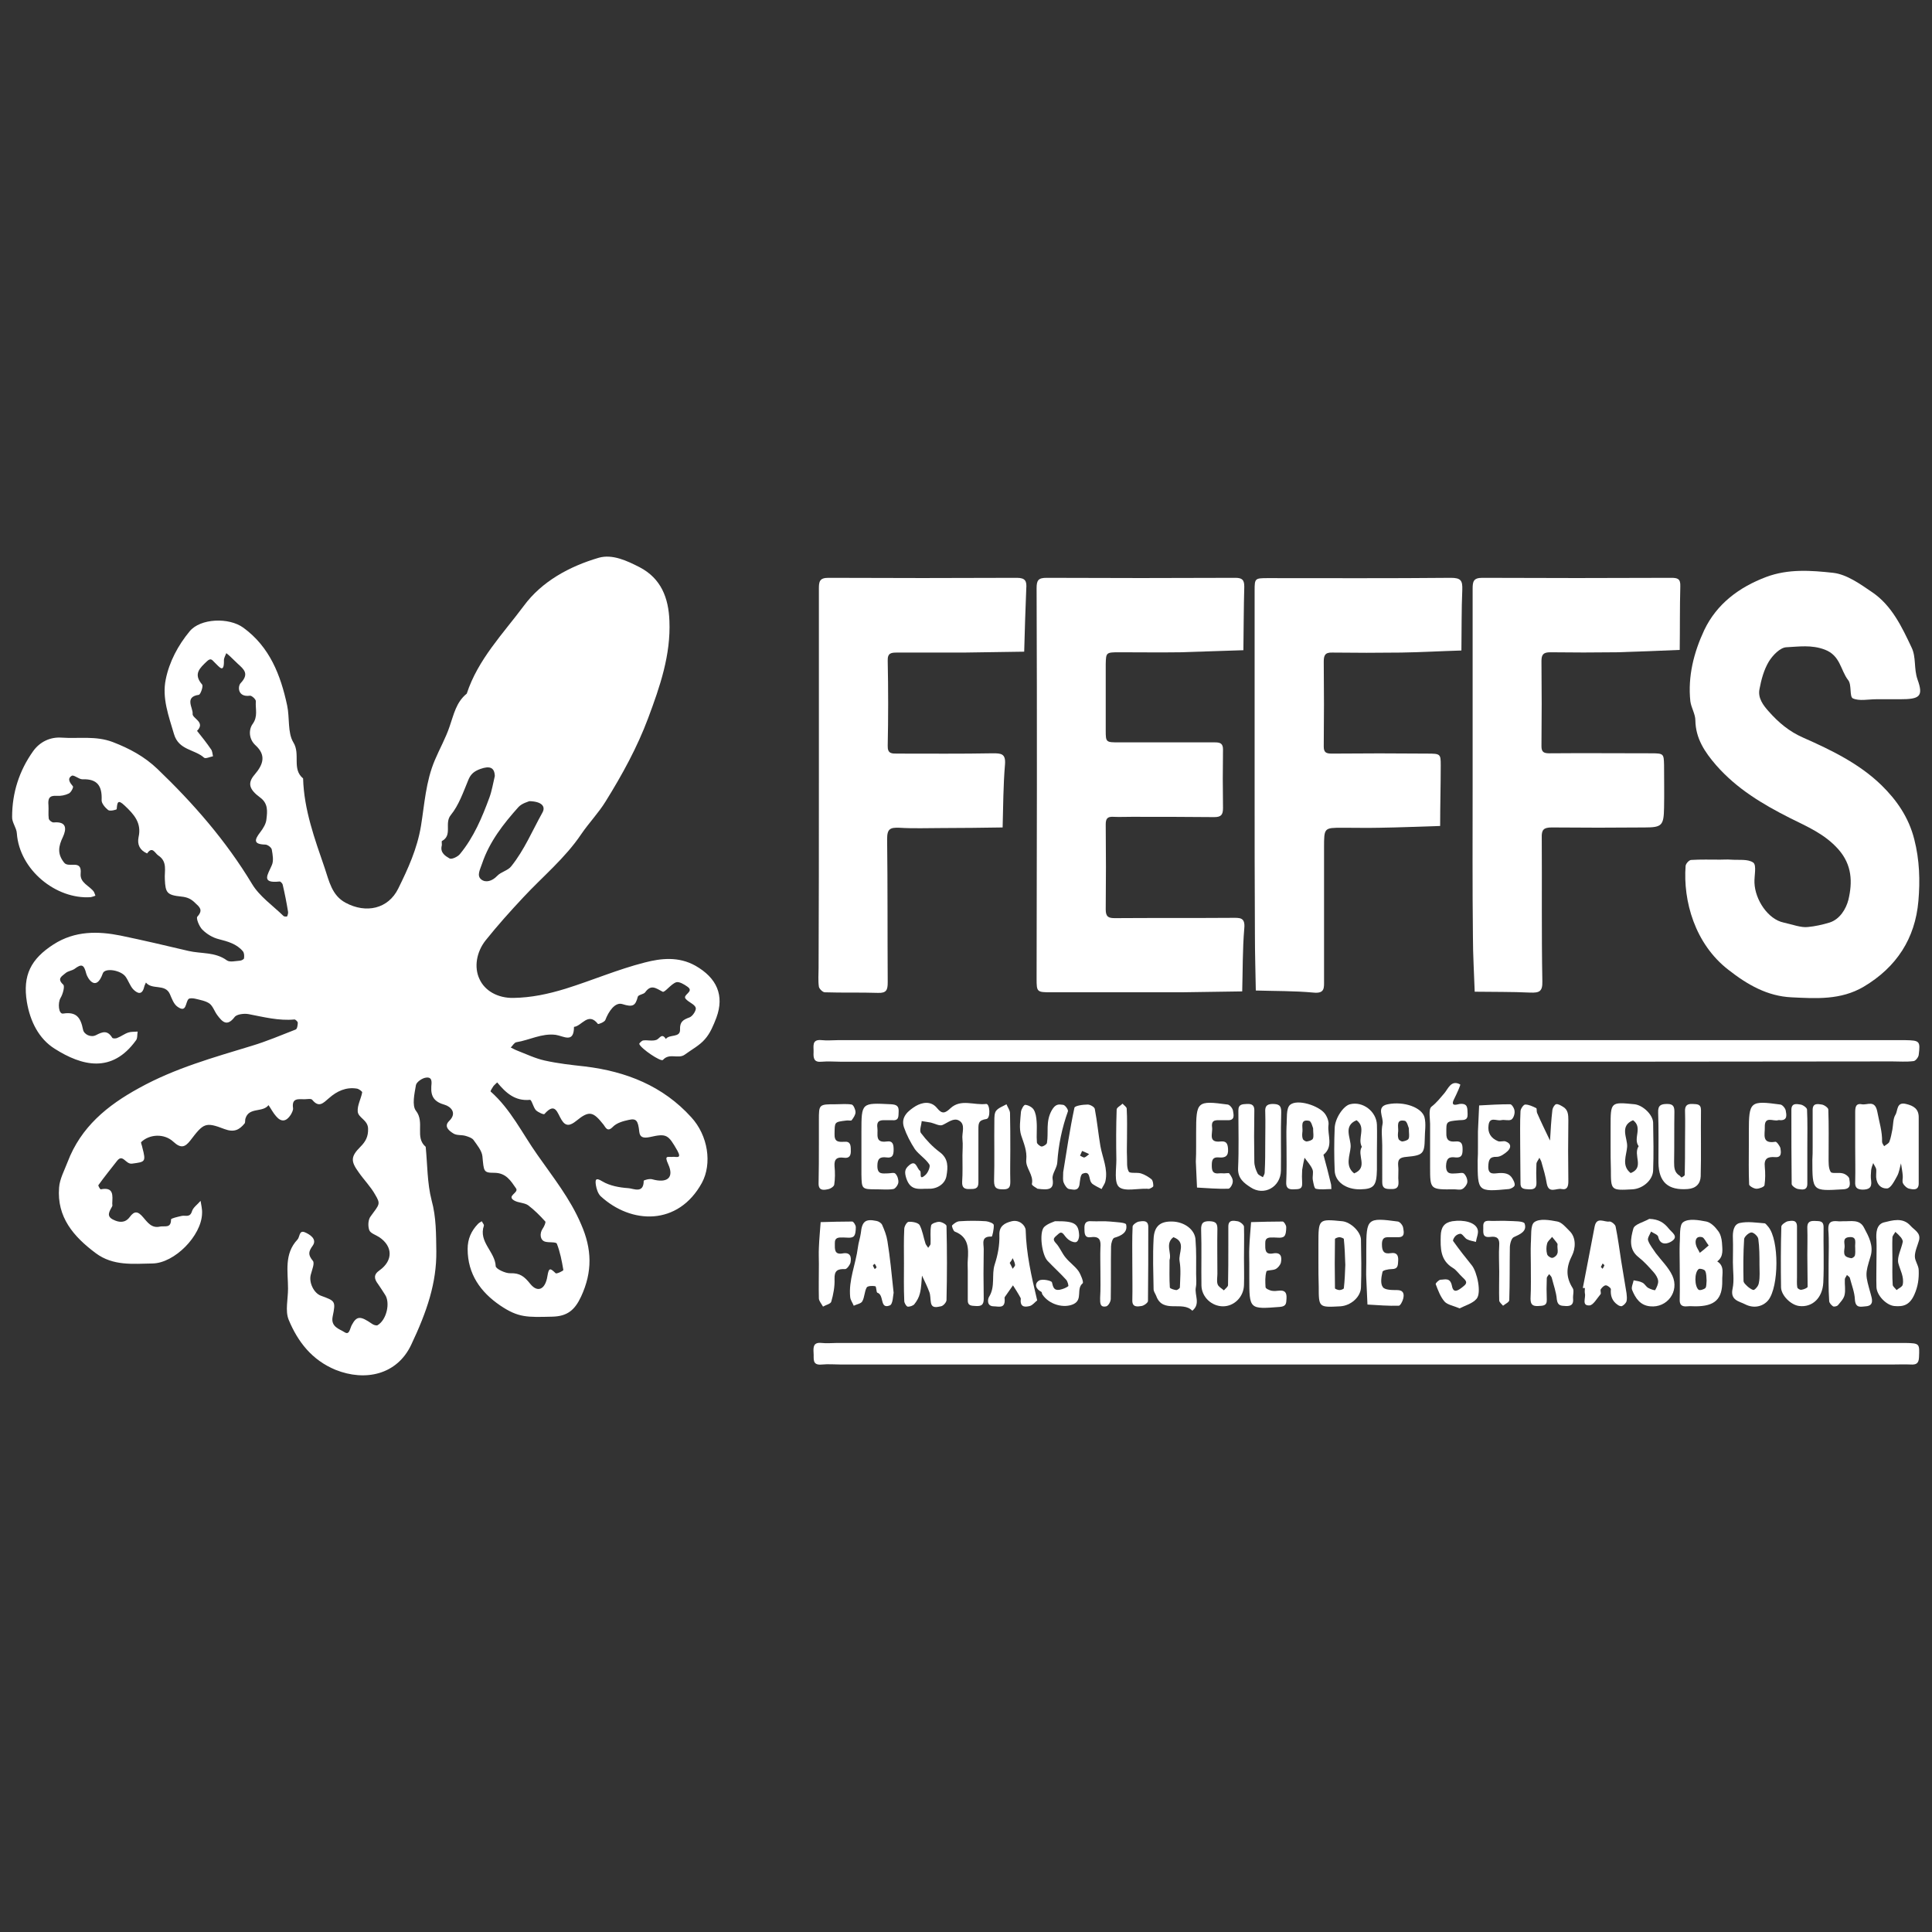 <?xml version="1.0" encoding="utf-8"?>
<!-- Generator: Adobe Illustrator 18.0.0, SVG Export Plug-In . SVG Version: 6.00 Build 0)  -->
<!DOCTYPE svg PUBLIC "-//W3C//DTD SVG 1.1//EN" "http://www.w3.org/Graphics/SVG/1.1/DTD/svg11.dtd">
<svg version="1.1" id="Calque_1" xmlns="http://www.w3.org/2000/svg" xmlns:xlink="http://www.w3.org/1999/xlink" x="0px" y="0px"
	 width="654px" height="654px" viewBox="0 0 654 654" enable-background="new 0 0 654 654" xml:space="preserve">
<rect x="0" y="0" width="654" height="654" fill="#333333" stroke="none"/>
<g>
	<path fill="#FFFFFF" d="M97.5,436.2c0-5.7-1.4-11.7,3.2-16.6c0.8-0.8,0.5-3.2,2.4-2.5c1.7,0.7,4.3,2.3,2.8,4.5
		c-1.5,2.1-1.7,3.1,0,5.2c0.7,0.8-0.3,3.1-0.7,4.7c-0.7,2.6,1,6.2,3.4,7.1c4.9,1.8,5.1,1.8,4,7.1c-0.7,3.5,2.4,4.2,4.1,5.3
		c1.6,1,1.7-1.2,2.4-2.5c1.7-3.2,3-3,6.8-0.4c0.5,0.4,1.5,0.7,1.9,0.5c3.1-1.8,4.4-7.7,2.5-10.4c-0.8-1.2-1.5-2.4-2.3-3.5
		c-1.3-1.7-1.7-3.2,0.5-4.7c4.6-3.3,4.5-8.1-0.1-11.2c-1.2-0.8-3-1.3-3.4-2.4c-0.5-1.4-0.4-3.6,0.5-4.7c3-4.1,3.4-4.1,1.5-7.3
		c-1.5-2.7-3.8-5-5.6-7.6c-2.7-3.7-2.7-5.3,0.6-8.6c1.8-1.8,2.7-3.5,2.6-6.2c-0.1-2.9-3.3-3.6-3.5-5.7s1.1-4.3,1.5-6.5
		c0.1-0.3-1.1-1.2-1.8-1.3c-3.7-0.6-6.8,0.9-9.4,3.2c-2,1.7-3.4,3.4-5.7,0.6c-0.4-0.5-1.7-0.2-2.6-0.2c-2.1,0-4.4-0.5-3.9,3
		c0.1,0.7-0.4,1.6-0.8,2.3c-1.5,2.3-3.2,2.5-4.9,0.5c-1-1.1-1.7-2.5-2.6-3.8c-2,2.6-6.6,0.6-7.8,4.5c-0.2,0.5,0,1.3-0.3,1.7
		c-1.8,2.2-3.6,3.1-6.8,1.9c-6.5-2.5-7.1-2-11.6,3.9c-1.8,2.3-3.2,2.7-5.7,0.4c-3.1-2.9-8.1-2.6-10.9,0.1c-0.2,0.2,0.3,1.2,0.4,1.9
		c1.3,4.9,0.9,4.8-3.5,5.4c-2.2,0.3-3.1-3.5-5.1-0.9c-2.1,2.7-4.3,5.4-6.3,8.2c-0.1,0.2,0.6,1.4,0.8,1.4c4.5-0.9,4,2.1,3.9,4.8
		c0,0.3,0.1,0.7,0,0.9c-0.9,1.7-2.2,3.4,0.4,4.6c2,1,4,1.1,5.5-0.9c1.6-2.2,2.8-2,4.5,0c1.5,1.7,2.9,3.9,5.8,3.2
		c1.6-0.3,3.7,0.7,3.7-2.4c0-0.4,2.3-0.9,3.6-1.2c1.3-0.3,2.8,0.7,3.5-1.6c0.4-1.3,1.9-2.3,2.9-3.5c0.2,1.4,0.6,2.8,0.5,4.3
		c-0.2,7.5-9.3,16.8-16.8,16.9c-6.6,0.1-13.3,0.9-19.2-3.5C24.9,418.6,19.2,412,20,402c0.2-2.9,1.8-5.8,2.9-8.7
		c4.5-11.8,13.4-19.1,24.2-25c12.1-6.7,25.1-10.3,38.2-14.3c5-1.5,9.9-3.6,14.8-5.5c0.5-0.2,0.7-1.5,0.7-2.3c0-0.4-0.8-1.1-1.1-1.1
		c-5.3,0.5-10.3-0.8-15.5-1.8c-1.5-0.3-4.1,0-4.8,1c-2.6,3.4-4.2,1.5-5.8-0.6c-1-1.3-1.5-3.1-2.7-4c-1.3-0.9-3.1-1.2-4.7-1.6
		c-0.8-0.2-2-0.3-2.4,0.1c-1.1,1.2-0.6,4.8-3.7,2.6c-1.3-0.9-1.9-2.7-2.6-4.3c-1.6-3.6-6-1.3-8.1-3.9c-0.2,0.5-0.5,1-0.6,1.5
		c-0.7,2.9-2.3,2.2-3.7,0.8c-1.1-1.2-1.6-2.9-2.6-4.3c-1.6-2.2-7-3.1-7.7-1.1c-2.3,6.5-5.2,1.6-5.6,0.1c-0.8-3.2-1.6-3.4-4-1.6
		c-0.9,0.6-2.2,0.7-3,1.4c-1.1,1-3.1,1.8-0.8,3.9c0.6,0.5-0.1,3.2-0.9,4.5c-1,1.7-0.7,5.6,0.9,5.3c4.5-0.7,5.9,1.4,6.7,5.4
		c0.3,1.7,2.7,2.8,4.4,1.9c2.3-1.2,3.9-1.7,5.5,0.9c0.2,0.3,1.3,0.3,1.8,0c1.3-0.5,2.4-1.4,3.7-1.8c0.9-0.3,2-0.2,3.1-0.3
		c-0.2,1,0,2.3-0.6,3c-8.1,11.2-18.2,8.7-27.5,2.8c-5.4-3.4-8.3-9.3-9.4-15.8c-1.5-9.1,1.4-14.6,9-19.5c7.3-4.7,15.2-4.5,22.7-3
		c7.7,1.6,15.4,3.4,23,5.2c4.3,1,9.1,0.3,13,3.2c1,0.7,2.9,0.2,4.4,0.1c0.5,0,1.4-0.5,1.4-0.8c0.1-0.8,0.1-1.8-0.4-2.4
		c-2.1-2.5-5.1-3.3-8.2-4.1c-2-0.5-4-1.7-5.5-3.2c-1.1-1.1-2.2-3.9-1.7-4.4c2.1-2.3,0.7-3.3-0.8-4.7c-1.3-1.3-2.6-1.9-4.6-2.1
		c-4.9-0.5-5.4-1.3-5.6-5.8c-0.2-2.8,1-6-2.2-8.1c-1.2-0.8-2-3.3-3.8-0.7c-2.5-1.1-3.4-3-2.9-5.5c1.1-4.8-1.5-7.7-4.7-10.7
		c-2.4-2.3-2.5-1-2.7,1.2c0,0.2-2.3,0.8-2.9,0.3c-1-0.8-2.3-2.3-2.2-3.4c0.2-4.8-1.5-7.2-6.5-7c-1.2,0-2.9-1.6-3.6-1.2
		c-1.7,1-0.6,2.4,0.4,3.6c0.2,0.3-0.6,2-1.4,2.4c-1.2,0.6-2.8,0.9-4.1,0.8c-2.6-0.2-3,1-2.8,3.2c0.1,1.5-0.1,3,0.1,4.5
		c0.1,0.6,1.2,1.4,1.7,1.3c4.5-0.4,4.3,2.3,3.1,4.9c-1.5,3.1-2,5.7,0.4,8.7c1.5,2,6.1-1.3,5.6,3.7c-0.3,3.2,3,4.1,4.5,6.2
		c0.2,0.4,0.3,0.8,0.5,1.3c-0.5,0.2-1.1,0.4-1.6,0.5c-11.7,0.8-24.1-9.2-25-21.6c-0.1-1.9-1.7-3.7-1.6-5.6c0-8.1,2.4-15.6,7.1-22.2
		c2.2-3.1,5.7-4.9,9.7-4.6c5.8,0.4,11.5-0.7,17.3,1.5c5.7,2.2,10.7,4.9,15.1,9.1c12.2,11.7,23.2,24.3,32,38.9
		c2.5,4.2,7,7.3,10.7,10.9c0.2,0.2,1.1,0.2,1.2,0.1c0.2-0.5,0.4-1.1,0.3-1.6c-0.5-3.1-1.1-6.1-1.8-9.1c-0.1-0.5-0.8-1.2-1.1-1.1
		c-6.4,0.7-3.9-2.4-2.6-5.5c0.7-1.5,0.3-3.6,0-5.3c-0.1-0.7-1.4-1.7-2.2-1.7c-4.1-0.1-3.7-1.6-1.7-4.2c1-1.3,2-2.9,2.1-4.5
		c0.3-2.5,0.6-5.2-2.1-7.2c-3.8-2.8-4.4-4.9-1.9-7.8c3-3.5,3.9-6.6,0.3-9.9c-2.4-2.2-2.3-5.4-1-7.2c1.9-2.6,0.9-5.1,1.1-7.7
		c0.1-0.6-1.4-2-2-1.9c-4.2,0.6-4.2-3.2-3.1-4.3c2.9-3.1,1.1-4.6-1-6.5c-0.9-0.8-1.7-1.7-2.6-2.5c-0.4-0.4-0.8-0.7-1.3-1.1
		c-0.3,0.8-0.8,1.6-0.8,2.4c0.1,4.7-1.6,2.2-3.1,0.8c-0.8-0.7-1.2-1.8-2.6-0.5c-2.4,2.3-4.8,4.3-1.7,7.9c0.5,0.5-0.5,3.4-1.1,3.5
		c-5,0.7-1.9,4.5-2.1,6.4c-0.2,1.6,4.5,2.8,1.5,5.8c1.6,2,3.2,4,4.7,6.2c0.5,0.6,0.5,1.6,0.7,2.4c-1,0.2-2.5,0.9-3,0.5
		c-3.2-2.9-8.6-2.5-10.2-8c-1.8-6.1-4.1-12.2-2.8-18.5c1.2-6,4.2-11.6,8.1-16.3c3.6-4.4,13.3-4.8,18.2-1.2
		c8.9,6.5,12.6,16,14.8,26.3c0.9,4.2,0.1,9.2,2.1,12.5c2.5,4-0.6,9,3.3,12.2c0.3,10.6,3.9,20.4,7.3,30.3c1.5,4.4,2.4,9.3,7.1,11.8
		c6.9,3.7,14.4,2.1,17.8-4.8c3.3-6.7,6.4-13.4,7.7-21.2c1.2-7.3,1.6-15,4.7-22.3c1.6-3.8,3.7-7.5,5-11.4c1.4-4,2.2-8.2,5.8-11.1
		c3.8-11.6,12.3-20.3,19.3-29.7c6.1-8.3,15.5-13.4,25.4-16.3c4.6-1.3,9.5,1,13.8,3.2c7.3,3.8,9.8,10.4,10.1,18.1
		c0.5,11.6-3.2,22.3-7.2,33c-3.7,9.9-8.8,19.2-14.4,28.2c-2.4,3.9-5.6,7.2-8.2,11c-5.5,8.2-13.1,14.4-19.7,21.5
		c-4.4,4.7-8.7,9.5-12.7,14.5c-3.1,3.9-4,9.1-2.1,13.1c1.8,4,6.2,6.5,11.5,6.4c6.1-0.1,11.7-1.3,17.6-3.1c9-2.8,17.8-6.6,26.9-8.9
		c5.4-1.4,11.4-2.1,17.1,1.1c7.2,4.1,9.9,10,7.1,17.6c-1,2.6-2.1,5.3-3.9,7.3c-1.8,2.1-4.5,3.5-6.8,5.2c-2.2,1.6-5.2-0.7-7.4,1.8
		c-0.7,0.7-7.4-3.8-8-5.4c-0.1-0.2,0.8-1.1,1.3-1.2c1.5-0.2,3.1,0.3,4.5-0.2c1.1-0.4,1.8-2.5,3.2-0.3c1.2-1.7,4.9-0.3,4.8-3.2
		c-0.1-2.6,1-3.3,3.2-4.1c1.1-0.4,2.4-2.5,2.1-3.3c-0.4-1.2-2.4-1.8-3.4-3c-1.2-1.4,3.1-2.4,0.6-4.1c-1.1-0.8-2.8-1.8-3.8-1.5
		c-1.8,0.6-3.9,3.6-4.6,3.2c-2.3-1.2-3.9-2.6-5.9,0.2c-0.5,0.7-2.3,0.8-2.5,1.5c-0.8,3.1-1.7,3.6-5.2,2.5c-2.5-0.8-4.7,2.5-5.8,5.4
		c-0.3,0.7-2.4,1.5-2.5,1.3c-3.3-4.2-5.5,0.8-8.1,1c0,5.7-3.5,3.1-6.2,2.7c-4.7-0.6-8.9,1.8-13.3,2.5c-0.7,0.1-1.3,1.2-1.9,1.8
		c0.7,0.3,1.3,0.7,2.1,1c3.1,1.2,6.2,2.7,9.4,3.4c4.5,1,9,1.5,13.6,2c14,1.7,26.4,6.6,36,17.2c5.7,6.2,7.1,15.7,3.6,22.2
		c-8,14.6-23.9,14.1-34.3,4.5c-0.9-0.9-1.4-2.5-1.6-3.8c-0.2-1.6-0.2-2.7,2.2-1.2c2.5,1.5,5.8,2.1,8.8,2.3c1.7,0.1,5.2,2,5.2-2.5
		c0-0.2,2-0.8,2.9-0.5c5,1.4,7.5-0.5,5.4-5.1c-1.5-3.3,0-2.3,1.6-2.5c1.1-0.1,3.1,0.8,1.5-2.1c-3.1-5.4-3.6-5.9-9.3-4.6
		c-2.4,0.5-3.4,0-3.6-1.8c-0.4-3.8-1-4.6-3.6-4c-1.9,0.4-4,1-5.3,2.3c-1.9,2-2.5,0.2-3.2-0.7c-3.5-4.4-4.8-4.9-9.2-1.3
		c-2.1,1.7-3.6,2-5-0.3c-1.5-2.4-2.1-6.2-5.8-2c-0.2,0.3-2.2-0.6-2.9-1.3c-0.9-1-1.4-3.5-2-3.5c-5.1,0.5-8.2-2.4-11.1-5.9
		c-0.4,0.4-0.9,0.8-1.3,1.3c-0.4,0.6-1.1,1.7-0.9,1.8c6.8,6,10.7,14.2,15.8,21.4c5.3,7.6,11.1,14.8,14.8,23.5
		c3.7,8.4,3.9,16.1,0,24.5c-2.1,4.5-4.6,6.7-9.8,6.8c-8.4,0.2-11.4,0.4-17.6-3.8c-6.6-4.5-11-10.6-11-19.1c0-3.4,1.2-6.1,3.5-8.5
		c0.4-0.4,0.8-0.6,1.3-0.9c0.2,0.5,0.8,1.1,0.7,1.5c-1.9,5.5,3.8,8.8,4,13.7c0,0.9,3.3,2.5,5,2.4c3.2-0.1,4.7,1.1,6.7,3.6
		c2.5,3.1,5.1,1.9,5.8-2.6c0.5-3.1,1-2.7,2.8-1c0.3,0.3,2.6-0.8,2.6-1.1c-0.5-3-1.1-6.1-2.2-8.9c-0.3-0.7-2.7-0.3-4-0.7
		c-1.7-0.5-1.9-2.8-0.8-4.4c0.5-0.7,1.1-2.1,0.9-2.4c-1.8-2-3.7-3.9-5.8-5.5c-1.3-0.9-3.3-0.8-4.7-1.6c-2.8-1.6,1.6-2.6,0.6-4.1
		c-1.8-2.6-3.4-5.3-7.4-5.3c-3.7,0-3.5-0.5-4-5.6c-0.2-1.9-1.8-3.8-3-5.5c-0.5-0.7-1.7-1.1-2.7-1.4c-1.4-0.4-3-0.1-4.1-0.8
		c-1.3-0.8-3.4-2.3-1.5-4.2c3-2.9,0.3-5-1.4-5.5c-3.6-1-4.8-2.8-4.6-6.2c0.1-1.3,0.5-3.4-1.9-3c-1.3,0.2-3.1,1.5-3.3,2.5
		c-0.5,2.9-1.4,6.9,0,8.7c3.1,3.9-0.5,9,3.3,12.2c0.6,6,0.5,12.3,2,18.1c1.6,5.8,1.5,11.5,1.6,17.3c0.1,10.6-3.1,20.2-8.5,31.6
		c-4.8,10.2-15.6,12.5-25.6,8.5c-8-3.3-12.8-9.5-15.9-17C96.5,443.7,97.5,439.8,97.5,436.2z M167.5,262.7c-0.1-3-1.8-3.5-4.9-2.4
		c-2.2,0.8-3.3,1.8-4.1,3.8c-1.7,4.1-3.2,8.5-5.9,11.8c-2.3,2.8,0.7,6.8-3,8.8c-0.2,0.1,0.1,1.2-0.1,1.7c-0.5,2.3,1.3,3.4,2.7,4.2
		c0.7,0.4,2.8-0.6,3.5-1.5c4.7-5.7,7.5-12.4,10-19.2C166.5,267.7,166.9,265.2,167.5,262.7z M179.2,271.2c-0.4,0.2-2.5,0.7-3.7,2
		c-5.1,5.7-9.8,11.7-12.3,19.1c-0.7,2.1-1.9,4.1-0.3,5.4c1.5,1.2,3.7,0.6,5.4-1.2c1.3-1.4,3.7-1.8,4.8-3.3c4.4-5.5,7.1-12,10.5-18.1
		C184.8,273,183.4,271.3,179.2,271.2z"/>
	<path fill="#FFFFFF" d="M582.3,291c1.2,0,2.4-0.1,3.6,0c2.6,0.2,5.8-0.3,7.6,1c1.2,0.9,0.3,4.5,0.4,6.8c0.2,5.8,4.6,12.4,9.9,13.5
		c2.8,0.6,5.9,1.8,8.2,1.5c2.3-0.2,5-0.8,7.3-1.5c3.5-1.1,5.6-4.6,6.4-7.7c1.4-5.9,1.3-11.8-3.4-17.1c-4.6-5.2-10.6-7.7-16.4-10.6
		c-9.3-4.7-18-9.9-25-17.9c-3.8-4.4-6.9-9-7-15.1c0-2.2-1.4-4.3-1.7-6.5c-0.9-8.5,1.2-16.6,4.7-24.1c4.2-8.8,11.7-14.5,21-18
		c7.5-2.8,15.2-2.2,22.6-1.4c4.6,0.5,9.2,3.8,13.3,6.6c6.6,4.5,10,11.7,13.3,18.7c1.6,3.3,0.7,7.1,2,10.8c2.1,5.8,0.7,6.7-5.9,6.7
		c-2.7,0-5.4,0-8.1,0s-5.7,0.7-7.9-0.3c-1.2-0.6-0.3-4.7-1.6-6.2c-2.6-3.4-2.6-8.3-7.9-10.3c-4.5-1.7-8.8-1-13-0.8
		c-2.1,0.1-4.6,2.7-5.9,4.8c-1.7,2.8-2.6,6.2-3.2,9.4c-0.6,3,1.3,5.5,3.2,7.6c3.2,3.6,6.8,6.7,11.6,8.8c9.5,4.2,19,8.8,26.5,16.1
		c5.1,5,9.2,10.8,11.1,18.3c1.8,7,2,14,1.4,20.9c-1.1,12.7-7.4,22.4-18.5,29c-7.8,4.6-16.2,4-24.5,3.6c-8.1-0.4-14.8-4.2-21.3-9.3
		c-11.4-8.8-15.4-23.4-14.5-35.2c0.1-0.8,1.2-2,1.9-2C575.7,290.9,579,291,582.3,291z"/>
	<path fill="#FFFFFF" d="M351,265.7c0-22.2,0-44.4-0.1-66.6c0-2.7,0.6-3.5,3.4-3.5c21.3,0.1,42.6,0.1,63.9,0c2.4,0,3,0.8,3,3
		c-0.2,7.2-0.2,14.3-0.3,21.5c-7.1,0.2-14.2,0.5-21.3,0.7c-6.9,0.1-13.8,0-20.7,0c-4.5,0-4.5,0.1-4.6,4c0,7.5,0,15,0,22.5
		c0,4,0.1,4,4.6,4c10.8,0,21.6,0,32.4,0c1.8,0,2.7,0.4,2.7,2.4c-0.1,6.6-0.1,13.2,0,19.8c0,2.3-0.6,3.1-3,3.1
		c-9.3-0.1-18.6-0.1-27.9-0.1c-2.1,0-4.2,0.1-6.3,0c-2-0.1-2.5,0.7-2.5,2.6c0.1,9.6,0.1,19.2,0,28.8c0,2.5,1,2.9,3.1,2.9
		c13.2-0.1,26.4,0,39.6-0.1c2.6,0,4.6-0.3,4.2,3.6c-0.6,7.1-0.5,14.2-0.7,21.3c-6.9,0.1-13.7,0.2-20.6,0.3c-14.7,0-29.4,0-44.1,0
		c-4.8,0-4.9-0.1-4.9-4.6C350.9,309.5,351,287.6,351,265.7z"/>
	<path fill="#FFFFFF" d="M498.5,265.9c0-22.2,0-44.4,0-66.6c0-2.5,0.3-3.7,3.3-3.7c21.3,0.1,42.6,0.1,63.9,0c2.2,0,3.2,0.3,3.1,2.9
		c-0.2,7.2-0.1,14.4-0.2,21.5c-7.1,0.3-14.2,0.6-21.3,0.8c-7.5,0.1-15,0.1-22.5,0c-2.4,0-3,0.8-3,3c0.1,9.6,0.1,19.2,0,28.8
		c0,2,0.8,2.4,2.7,2.4c11.4-0.1,22.8,0,34.2,0c4.5,0,4.5,0.1,4.6,4c0,4.8,0.1,9.6,0,14.4c-0.1,6-0.7,6.7-6.5,6.7
		c-10.5,0.1-21,0.1-31.5,0c-2.8,0-3.5,0.8-3.4,3.5c0.1,16.2-0.1,32.4,0.2,48.6c0.1,3.5-1.1,3.9-4.1,3.8c-6.3-0.3-12.5-0.2-18.8-0.3
		c-0.2-6.2-0.6-12.4-0.6-18.6C498.4,300,498.5,282.9,498.5,265.9z"/>
	<path fill="#FFFFFF" d="M277.2,264.9c0-21.9,0-43.7,0-65.6c0-2.4,0.2-3.7,3.2-3.7c21.3,0.1,42.5,0.1,63.8,0c3,0,3.4,1.2,3.2,3.7
		c-0.3,7.1-0.5,14.2-0.7,21.3c-6.8,0.1-13.7,0.2-20.5,0.3c-7.5,0-15,0-22.5,0c-2,0-3.3,0.1-3.2,2.8c0.2,9.6,0.2,19.2,0,28.7
		c-0.1,2.8,1.4,2.7,3.3,2.7c10.8,0,21.6,0.1,32.3-0.1c2.8,0,4.4,0.1,4.1,3.8c-0.6,7.1-0.6,14.2-0.8,21.3c-6.9,0.1-13.7,0.2-20.6,0.2
		c-4.8,0-9.6,0.2-14.4-0.1c-3-0.1-4.1,0.3-4.1,3.8c0.2,16.2,0.1,32.3,0.2,48.5c0,2.6-0.4,3.7-3.3,3.6c-6-0.2-12,0-18-0.2
		c-0.7,0-1.9-1.2-2-1.9c-0.3-2.1-0.1-4.2-0.1-6.3C277.2,306.8,277.2,285.8,277.2,264.9z"/>
	<path fill="#FFFFFF" d="M424.7,265.5c0-21.9,0-43.7,0-65.6c0-4.1,0.1-4.2,4.4-4.2c20.7,0,41.3,0.1,62-0.1c3.4,0,4,0.9,3.9,4
		c-0.3,6.8-0.2,13.7-0.3,20.6c-6.8,0.2-13.6,0.6-20.4,0.7c-7.8,0.1-15.6,0.1-23.3,0c-2.5-0.1-2.9,1-2.9,3.1c0.1,9.6,0.1,19.2,0,28.7
		c0,2,0.8,2.4,2.7,2.4c10.8-0.1,21.6-0.1,32.3,0c4.5,0,4.6,0.1,4.6,4c0,6.8-0.2,13.7-0.2,20.5c-6.8,0.2-13.6,0.5-20.4,0.6
		c-4.2,0.1-8.4,0-12.6,0c-6.3,0-6.3,0-6.3,6.7c0,15,0,29.9,0,44.9c0,2.6,0.3,4.6-3.6,4.2c-6.5-0.6-13-0.5-19.5-0.7
		c-0.1-6.2-0.3-12.5-0.3-18.7C424.7,299.6,424.7,282.5,424.7,265.5z"/>
	<path fill="#FFFFFF" d="M461.6,359.4c-59,0-118.1,0-177.1,0c-2.1,0-4.2-0.2-6.3,0c-2.7,0.3-2.9-1.2-2.8-3.2
		c0.1-1.9-0.8-4.5,2.8-4.1c1.8,0.2,3.6,0,5.4,0c119.3,0,238.6,0,357.8,0c1.2,0,2.4,0,3.6,0c4.8,0.1,5.1,0.3,4.5,5
		c-0.1,0.8-1.1,2.1-1.8,2.1c-2.4,0.3-4.8,0.1-7.2,0.1C580.8,359.4,521.2,359.4,461.6,359.4z"/>
	<path fill="#FFFFFF" d="M462.6,461.9c-59.3,0-118.7,0-178,0c-2.1,0-4.2-0.2-6.3,0c-3.6,0.4-2.7-2.1-2.9-4c-0.1-1.9-0.1-3.6,2.7-3.3
		c1.8,0.2,3.6,0,5.4,0c119.3,0,238.6,0,357.8,0c1.2,0,2.4,0,3.6,0c5,0.1,4.9,0.2,4.7,4.9c-0.1,2.1-1,2.5-2.8,2.4
		c-2.1-0.1-4.2,0-6.3,0C581.2,461.9,521.9,461.9,462.6,461.9z"/>
	<path fill="#FFFFFF" d="M628,388.3c0-3.9,0-7.8,0-11.7c0-1.6,0.1-3.2,2.2-2.8c1.9,0.4,4.5-1.7,5.3,2.6c0.6,3.3,1.7,6.6,1.6,10.1
		c0,0.5,0.4,1,0.7,1.5c0.6-0.5,1.6-0.9,1.8-1.6c0.5-1.3,0.7-2.7,1-4.1c0.3-1.7,0.2-3.6,1-4.9c0.9-1.4,0.3-4.5,3.6-3.7
		c2.6,0.6,4.3,1.7,4.3,4.5c0,7.5,0,15,0,22.4c0,2.4-1.8,2.1-3.1,1.8c-0.8-0.1-1.8-1-2.2-1.8c-0.4-0.7,0-1.8-0.1-2.6
		c-0.1-1.4-0.4-2.8-0.6-4.2c-0.4,1.4-0.6,3-1.3,4.3c-0.9,1.6-2.1,4.1-3.4,4.2c-2.6,0.1-3.9-2.1-3.7-4.8c0-0.6,0.1-1.2,0-1.8
		c-0.2-0.7-0.7-1.3-1-2c-0.3,0.8-0.6,1.6-0.7,2.4c-0.1,1.2-0.2,2.4,0,3.6c0.3,2.4-0.8,3-3,3c-2-0.1-2.5-0.9-2.4-2.7
		C628.1,396.1,628,392.2,628,388.3z"/>
	<path fill="#FFFFFF" d="M325.8,391.1c0-1.8,0.2-3.6,0-5.4c-0.3-2.2,1.2-5.1-1.2-6.4c-1.8-1-3.7,0.7-5.5,1.5c-1,0.5-2.7-0.5-4-0.8
		c-1-0.2-2-0.3-3.1-0.5c-0.1,1.4-0.9,3.3-0.2,4.1c1.8,2.4,3.9,4.6,6.3,6.4c3,2.2,2.8,5.1,2.3,8c-0.4,2.7-3.1,4.5-6,4.4
		c-3-0.1-6.1,1-7.6-3.5c-0.7-2.2-0.5-3.2,0.9-4.4c2.4-2.1,2.6,1,3.7,1.8c0.7,0.4-0.6,3.7,1.9,1.4c0.9-0.8,1.7-2.9,1.3-3.5
		c-1.3-2-3.5-3.3-4.9-5.2c-1.5-2.3-2.8-4.8-3.7-7.4c-1.2-3.6,1.6-5.7,4-7.2c2.1-1.2,5.1-1.9,7.2,0.7c1.7,2.1,2.7,1.8,4.6,0
		c3.5-3.2,7.9-0.9,12-1.4c1.3-0.2,1.6,4.9,0.1,5.1c-2.7,0.4-2.7,1.5-2.7,3.5c0,6,0,12,0,18c0,2.2-1.3,2.2-2.9,2.2
		c-1.9,0.1-2.7-0.5-2.6-2.5C325.9,397.1,325.8,394.1,325.8,391.1z"/>
	<path fill="#FFFFFF" d="M514.6,387.8c0-3.9-0.1-7.8,0.1-11.6c0-0.8,1-2.3,1.6-2.3c1.2,0,2.5,0.6,3.7,1.2c0.3,0.1,0.1,1.1,0.3,1.6
		c1.4,3.2,2.9,6.3,4.4,9.4c0.2-3.5,0.4-7,0.8-10.4c0.1-0.7,0.7-1.7,1.2-1.9c0.7-0.2,1.6,0.4,2.3,0.8c1.8,1,1.9,2.7,1.9,4.6
		c-0.1,6.9-0.1,13.7,0,20.6c0,1.7-0.3,3.1-2.3,2.7c-1.7-0.4-4.3,1.7-5-1.8c-0.4-2.5-1.1-4.9-1.8-7.3c-0.1-0.5-0.5-1-0.7-1.5
		c-0.3,0.7-0.9,1.3-1,2c-0.1,2.1-0.1,4.2,0,6.3c0.1,2-0.8,2.5-2.6,2.4c-1.6-0.1-2.9-0.1-2.8-2.2C514.7,396.2,514.6,392,514.6,387.8z
		"/>
	<path fill="#FFFFFF" d="M306,427.6c0-3.9-0.1-7.8,0.1-11.6c0-0.9,0.9-2.4,1.5-2.4c1.3-0.1,3.2,0.3,3.7,1.1c1,1.9,1.3,4.2,2,6.3
		c0.2,0.5,0.6,0.9,0.9,1.4c0.3-0.5,0.8-0.9,0.8-1.4c0.1-2.1-0.2-4.2,0.2-6.2c0.1-0.6,1.8-1.2,2.7-1.2c0.9,0,2.5,0.9,2.5,1.4
		c0.2,8.4,0.2,16.7,0,25.1c0,0.7-1.1,2-1.9,2.1c-1.2,0.2-3.1,0.9-3.4-1.4c-0.2-1.1-0.1-2.3-0.5-3.4c-0.7-1.9-1.6-3.7-2.5-5.6
		c-0.2,2-0.2,4-0.7,6c-0.3,1.3-1,2.6-1.9,3.7c-0.4,0.5-1.6,0.9-2.3,0.8c-0.5-0.2-1.1-1.3-1.1-1.9C305.9,435.9,306,431.7,306,427.6z"
		/>
	<path fill="#FFFFFF" d="M568.6,428.1c0-2.4-0.1-4.8,0-7.2c0.2-2.5-0.2-6.3,1.2-7.2c1.8-1.3,5.2-0.7,7.8-0.2c1.5,0.3,3,1.8,4,3.2
		c0.8,1,1.2,2.6,1.3,3.9c0.1,2.2,0.7,4.7-1.6,6.4c2.6,1.6,1.6,4.2,1.7,6.5c0.1,6.3-2.5,8.7-9.1,8.7c-0.9,0-1.8-0.1-2.7,0
		c-1.9,0.2-2.7-0.5-2.6-2.4C568.7,435.8,568.6,432,568.6,428.1z M577.7,433.5c-0.1-1.1,0-2.4-0.5-3.3c-0.2-0.5-1.9-0.9-2.2-0.6
		c-1.5,1.2-1.4,5.9,0,7c0.4,0.3,1.8-0.1,2.3-0.6C577.7,435.5,577.6,434.4,577.7,433.5z M578.4,421.6c-1-1.3-1.5-2.6-2.2-2.8
		c-2-0.5-2.5,1-2.1,2.6c0.2,0.9,0.9,1.8,1.3,2.7C576.3,423.4,577.2,422.7,578.4,421.6z"/>
	<path fill="#FFFFFF" d="M435.5,388.4c0-2.4-0.1-4.8,0-7.1c0.2-2.5-0.2-6.1,1.2-7.3c2.5-2.1,9.8,0.3,11.8,3c0.8,1.1,1.4,2.7,1.2,3.9
		c-0.4,3.3,1.8,7.2-1.7,10c0.9,3.2,1.7,6.4,2.5,9.7c0.2,0.6,0.1,1.3,0.2,1.9c-1.8,0-3.6,0.3-5.3-0.1c-0.5-0.1-0.8-1.9-1-3
		c-0.2-1.2,0.3-2.5-0.1-3.5c-0.6-1.5-1.8-2.7-2.7-4c-0.3,1.4-0.6,2.7-0.8,4.1c-0.1,1.5-0.1,3,0,4.5c0.1,2.3-1.4,2-2.9,2.1
		c-1.9,0.1-2.6-0.6-2.5-2.5C435.6,396.2,435.5,392.3,435.5,388.4z M444.5,381.9c-0.2-0.4-0.6-2.4-1.4-2.5c-3-0.6-2.1,1.9-2.2,3.5
		c-0.1,0.9-0.2,1.8,0.1,2.6c0.1,0.4,0.9,0.9,1.3,0.9c0.8-0.1,1.8-0.4,2.1-0.9C444.8,384.7,444.5,383.7,444.5,381.9z"/>
	<path fill="#FFFFFF" d="M446.3,427.4c0-2.1,0-4.2,0-6.3c0-8.5,0-8.5,8.1-7.7c2.8,0.3,6.2,3.5,6.3,6.2c0.1,5.4,0.2,10.8,0,16.2
		c-0.1,3.3-3.5,6.2-7,6.4c-7.3,0.4-7.3,0.4-7.3-6.7C446.3,432.8,446.3,430.1,446.3,427.4z M455.4,428.2c-0.1-3-0.2-5.9-0.5-8.8
		c0-0.2-1-0.6-1.5-0.6s-1.5,0.4-1.5,0.6c-0.1,5.6-0.1,11.2,0,16.7c0,0.2,1,0.6,1.5,0.6s1.4-0.3,1.5-0.6
		C455.2,433.5,455.3,430.9,455.4,428.2z"/>
	<path fill="#FFFFFF" d="M545.2,387.8c0-2.1,0-4.2,0-6.3c0-8.5,0-8.5,8.1-7.7c2.8,0.3,6.2,3.5,6.3,6.2c0.1,5.4,0.2,10.8,0,16.2
		c-0.1,3.3-3.5,6.2-7,6.4c-7.3,0.4-7.3,0.4-7.3-6.7C545.2,393.2,545.2,390.5,545.2,387.8z M554.7,388c-2-2.7,1.5-6.3-1.9-8.8
		c-4.7,2-1.8,6.1-2,9s-2,6.4,1.2,8.9C556.8,395.2,552.7,391,554.7,388z"/>
	<path fill="#FFFFFF" d="M518.2,428.1c0-2.4-0.1-4.8,0-7.2c0.2-2.5-0.2-6.2,1.2-7.2c1.8-1.3,5.2-0.7,7.8-0.2c1.5,0.3,2.8,1.9,4,3.1
		c2.6,2.4,2,6.3,1,8.3c-2.1,4.1-2.2,7.4,0.2,11.2c0.5,0.8,0,2.3,0.1,3.5c0.2,1.9-0.6,2.6-2.5,2.5c-1.5-0.1-2.7,0-3-2.2
		c-0.2-2.5-1.1-4.9-1.7-7.3c-0.1-0.5-0.6-0.9-0.9-1.3c-0.3,0.5-0.8,0.9-0.8,1.4c-0.1,2.4-0.1,4.8,0,7.2c0.1,2.2-1.3,2.1-2.9,2.2
		c-1.9,0.1-2.6-0.5-2.6-2.5C518.3,435.8,518.2,431.9,518.2,428.1z M527.2,421.9c0-0.3,0.1-0.7,0-0.9c-0.5-0.8-1.2-1.5-1.8-2.3
		c-0.6,0.8-1.5,1.4-1.7,2.3c-0.3,1.1-0.3,2.4,0,3.5c0.1,0.6,1.1,1.3,1.7,1.3c0.6,0,1.5-0.7,1.7-1.3
		C527.5,423.8,527.2,422.8,527.2,421.9z"/>
	<path fill="#FFFFFF" d="M404.9,431.3c0,1.5,0.2,3-0.1,4.5c-0.5,2.6,1.7,5.6-1.2,7.9c-3.3-3.5-10,1.1-12.2-5
		c-0.3-0.8-0.9-1.5-0.9-2.3c-0.1-5.7-0.3-11.4,0-17c0.2-4.4,2.3-6,6.3-5.9c4.2,0.1,7.8,2.8,7.9,6.3
		C405,423.5,404.9,427.4,404.9,431.3z M395.9,426.5c0,3.4-0.1,6.3,0.1,9.3c0,0.4,1.4,0.8,2.1,0.9c0.4,0.1,1.3-0.6,1.3-0.9
		c0.1-3,0.4-6-0.1-8.9c-0.5-2.7,2.4-6.5-2.1-8.1C394.3,421,396.7,424.2,395.9,426.5z"/>
	<path fill="#FFFFFF" d="M619,427.8c0-3.9,0.2-7.8-0.1-11.6c-0.1-2.6,1.1-3,3.2-2.8c0.6,0.1,1.2,0,1.8,0c2.6,0.1,5.6-0.8,7.1,2.2
		c1.6,3,3.3,6.1,2.2,9.7c-1.9,6.2-1.8,6.1,0.1,12.9c0.3,1.2,1.3,3.8-1.7,4c-1.6,0.1-3.5,0.8-3.7-2.3c-0.1-2.5-1.1-4.9-1.7-7.3
		c-0.1-0.4-0.7-0.7-1-1c-0.2,0.5-0.7,1-0.7,1.5c-0.1,1.8,0.3,3.6-0.1,5.3c-0.3,1.3-1.4,2.4-2.3,3.5c-0.3,0.3-1.3,0.5-1.6,0.3
		c-0.6-0.4-1.3-1.2-1.3-1.8C618.9,436.1,619,431.9,619,427.8z M628,422.4c-0.2-1.5,0.9-4-2.2-3.6c-2.3,0.3-1.2,2.2-1.4,3.5
		c-0.1,0.9-0.3,1.9,0.1,2.6c0.3,0.6,1.4,0.9,2.1,1c0.4,0.1,1.2-0.5,1.3-0.9C628.1,424.2,628,423.3,628,422.4z"/>
	<path fill="#FFFFFF" d="M466.1,389.6c0,2.1,0,4.2,0,6.3c-0.1,5.5-1,6.6-5.6,6.7c-4.8,0.1-8.6-2.5-8.7-6.4c-0.2-4.8-0.2-9.5,0-14.3
		c0.1-3.4,3-7.6,5.2-8.1c4.3-1.1,8.9,2.4,9.1,6.9C466.2,383.6,466.1,386.6,466.1,389.6z M461,388.2c-1.6-2.9,1.6-6.5-1.8-9
		c-4.7,2-1.8,6.1-2,9.1c-0.2,2.8-2,6.4,1.2,8.9C463.3,395.2,459.2,391,461,388.2z"/>
	<path fill="#FFFFFF" d="M570.4,386.2c0-3.3,0.1-6.6,0-9.9c-0.1-1.9,0.6-2.7,2.5-2.6c1.5,0.1,2.9-0.1,2.9,2.1
		c-0.1,7.5,0.1,15-0.1,22.4c-0.1,2.5-1.6,4.1-4.4,4.3c-6.6,0.5-9.8-2.3-9.9-8.9c0-5.7,0.1-11.4-0.1-17c-0.1-2.5,1-2.9,3.1-2.9
		s2.4,1,2.4,2.7c-0.1,5.7,0,11.4-0.1,17c0,1.9,0.1,3.5,1.9,4.6c0.2,0.2,0.6,0.6,0.6,0.6c0.4-0.2,1.1-0.6,1.1-0.9
		C570.4,394,570.4,390.1,570.4,386.2z"/>
	<path fill="#FFFFFF" d="M428.3,386.4c0-3.3,0.1-6.6,0-9.9c-0.1-1.8,0.3-2.7,2.3-2.8c2.1,0,3.2,0.3,3.1,2.9
		c-0.2,6.6,0,13.2-0.1,19.7c-0.1,5.5-5.7,8.7-10.3,5.6c-2-1.3-4.3-2.9-4.2-6.3c0.3-6.6,0.1-13.2,0.1-19.7c0-2.2,1.4-2.1,2.9-2.2
		c1.9-0.1,2.6,0.6,2.5,2.5c-0.1,5.7-0.1,11.4,0,17c0,1.4,0.5,2.8,1.1,4c0.3,0.6,1.2,0.9,1.8,1.3c0.2-0.5,0.6-1,0.6-1.5
		C428.3,393.5,428.3,390,428.3,386.4z"/>
	<path fill="#FFFFFF" d="M635.2,426.9c0-2.4,0.1-4.8,0-7.1c-0.2-2.5,0-5.3,2.5-6c2.9-0.7,6.4-1.8,9,1.1c1.3,1.5,3.6,2.4,2.9,5
		c-0.5,1.8-1.4,3.6-1.4,5.4c0,1.6,1.3,3.1,1.3,4.7c0.1,2.8-0.2,5.4-1.5,8.3c-1.6,3.5-3.7,4.1-6.8,3.8c-2.7-0.3-5.9-3.6-6-6.4
		C635.1,432.8,635.2,429.8,635.2,426.9z M640.6,426.1c0,2.9-0.1,5.9,0.1,8.8c0,0.6,0.9,1.2,1.3,1.8c0.7-0.6,2-1.1,2.1-1.9
		c0.5-2.6-0.9-4.9-1.5-7.2c-0.5-2.1,1-4.7,1.5-7.2c0.1-0.4-0.3-1.1-0.6-1.5c-0.6-0.7-1.2-1.3-1.9-1.9c-0.3,0.6-1,1.3-1,1.9
		C640.5,421.4,640.6,423.7,640.6,426.1z"/>
	<path fill="#FFFFFF" d="M421.1,426c0,3,0.1,6,0,9c-0.1,4-3.3,7.2-7.1,7.2c-3.8,0-7.2-3.1-7.3-7c-0.1-6.3,0.1-12.6-0.1-18.8
		c-0.1-2.4,0.7-3.1,3-3c2,0.1,2.5,0.8,2.5,2.6c-0.1,5.1,0,10.2,0,15.2c0,1.2-0.3,2.5,0.1,3.6c0.3,0.8,1.3,1.3,2.1,2
		c0.5-0.6,1.4-1.2,1.4-1.8c0.1-4.5,0.1-9,0.1-13.5c0-2.1,0-4.2,0-6.3c0-2.4,1.8-2,3.1-1.8c0.8,0.1,2.1,1.1,2.2,1.8
		C421.2,418.8,421.1,422.4,421.1,426z"/>
	<path fill="#FFFFFF" d="M611.8,424.9c0-3,0.1-6,0-9c-0.1-1.9,0.5-2.7,2.5-2.6c1.5,0.1,3-0.2,3,2.1c-0.1,6.3,0.2,12.6-0.1,18.8
		c-0.3,5.3-3.8,8.4-8.1,7.9c-2.8-0.3-6.1-3.5-6.2-6.3c-0.1-6.9-0.1-13.8,0.1-20.6c0-0.6,1.4-1.6,2.2-1.8c1.3-0.2,3.1-0.6,3.1,1.8
		c0,5.7,0,11.4,0,17c0,1.2-0.1,2.4,0.1,3.6c0.1,0.4,0.9,0.9,1.4,0.8c0.8-0.1,2-0.6,2.1-1C611.9,432.1,611.8,428.5,611.8,424.9z"/>
	<path fill="#FFFFFF" d="M359.9,396.8c1.1-6.7,2.2-14.3,3.8-21.8c0.1-0.7,2.9-1.1,4.5-1.1c0.8,0,2.3,0.8,2.4,1.5
		c0.8,4.2,1.2,8.5,1.9,12.6c0.7,3.9,2.6,7.7,1.7,11.8c-0.2,1-0.9,1.8-1.3,2.7c-1-0.5-2-1-2.9-1.6c-0.2-0.1-0.5-0.4-0.6-0.6
		c-0.9-1.2-0.2-4.1-2.9-3c-0.8,0.3-0.9,2.4-1.1,3.8c-0.5,2.3-2.3,1.5-3.5,1.4c-0.7-0.1-1.5-1.3-1.8-2.1
		C359.7,399.5,359.9,398.6,359.9,396.8z M366.3,389.6c-0.1,0.3-0.4,0.9-0.7,1.6c0.5,0.2,1.1,0.7,1.5,0.6c0.6-0.2,1-0.7,1.6-1.1
		C368.2,390.4,367.7,390.2,366.3,389.6z"/>
	<path fill="#FFFFFF" d="M535.8,436c1.3-6.9,2.7-13.8,4-20.8c0.7-3.5,3.3-1.4,5-1.7c0.6-0.1,2,1,2.1,1.7c0.8,3.9,1.3,7.8,1.9,11.7
		c0.6,3.6,1.2,7.2,1.8,10.9c0.1,0.9,0.2,1.8,0,2.7c-0.2,0.6-0.9,1.3-1.5,1.6c-0.4,0.2-1.1-0.1-1.5-0.4c-1.9-1.3-2.5-3.1-2.3-5.3
		c0-0.4-1.1-1.3-1.7-1.3c-0.6,0-1.3,0.7-1.7,1.3c-0.3,0.4,0.2,1.4-0.1,1.7c-1.2,1.4-2.5,3.8-3.8,3.8c-2.7,0.1-1.1-2.6-1.5-4.1
		c-0.1-0.6,0-1.2,0-1.8C536.1,436,536,436,535.8,436z M541.9,428.9c0.2,0.2,0.4,0.4,0.6,0.6c0.2-0.4,0.5-0.8,0.6-1.2
		c0-0.1-0.4-0.4-0.6-0.6C542.3,428.1,542.1,428.5,541.9,428.9z"/>
	<path fill="#FFFFFF" d="M484.1,388.6c0-2.4,0-4.8,0-7.2c0.1-2.4-0.7-5.9,0.5-6.8c1.8-1.4,2.9-2.9,4.3-4.5c1.3-1.5,2.3-4.7,5.4-3
		c0.2,0.1-1.2,3.2-2,4.8c-1.6,3,1.1,1.9,1.8,1.8c2.9-0.3,2.6,1.5,2.7,3.4c0.1,2.3-1.4,2-2.9,2.1c-4.5,0.4-4.3,0.5-4.3,4.3
		c-0.1,2.5,1,3.1,3.1,2.9s2.4,0.9,2.4,2.7c0,1.8-0.3,2.9-2.4,2.7c-2.2-0.3-3.1,0.3-3.2,2.9c0,2.9,1.7,2.6,3.5,2.5
		c0.9,0,2.1-0.4,2.6,0.1c0.7,0.7,1.2,1.9,1.1,2.9c-0.1,0.8-0.9,1.9-1.7,2.3c-0.7,0.4-1.8,0.1-2.7,0.1c-8.2,0.1-8.2,0.1-8.2-7.6
		C484.1,392.8,484.1,390.7,484.1,388.6z"/>
	<path fill="#FFFFFF" d="M351.1,440.2c-0.7,0.5-1.5,1.6-2.5,1.9c-1.3,0.3-3.1,0.6-3.1-1.8c0-0.3,0.1-0.7,0-0.9
		c-0.8-1.5-1.7-2.9-2.6-4.3c-0.9,1.3-1.9,2.7-2.8,4c-0.1,0.2,0,0.6,0,0.9c0.1,3.1-2.2,2.2-3.7,2.2c-2.4,0-2.1-2.4-1.6-3.2
		c2.2-3.5,0.8-7.5,1.9-10.9s1.7-6.6,1.6-10.1c-0.1-2.9,1.7-4,4.2-4.6c2.6-0.6,4.6,1.4,4.7,3C347.4,424.3,349.1,431.9,351.1,440.2z
		 M341.8,427.5c0.3,0.6,0.7,1.3,1,2c0.3-0.5,0.9-0.9,0.8-1.4c-0.1-0.8-0.5-1.5-0.8-2.2C342.6,426.4,342.3,426.9,341.8,427.5z"/>
	<path fill="#FFFFFF" d="M302.5,437.6c-0.2,0.8-0.2,3.9-1.3,4.3c-3.5,1.4-1.8-3.6-4.2-4.3c-0.4-0.1-0.3-2.1-0.7-2.2
		c-1-0.2-2.6-0.1-2.9,0.4c-0.8,1.4-0.7,3.3-1.5,4.7c-0.4,0.8-1.9,1-2.9,1.5c-0.4-1-1.1-1.9-1.2-2.9c-0.6-5.8,1.9-11.2,2.6-16.8
		c0.2-1.7,0.8-3.3,1-4.9c0.4-3.9,1.5-4.9,5.3-4.1c0.7,0.1,1.6,0.7,1.9,1.3c0.8,1.8,1.5,3.6,1.8,5.5
		C301.3,425.6,301.8,431,302.5,437.6z M296.1,427.8c-0.2,0.2-0.6,0.4-0.6,0.6c0.1,0.4,0.4,0.8,0.6,1.2c0.2-0.2,0.6-0.4,0.6-0.6
		C296.6,428.5,296.3,428.2,296.1,427.8z"/>
	<path fill="#FFFFFF" d="M586.6,427.3c0-2.7,0.1-5.4,0-8.1c-0.1-2.2,0.2-4.7,2.3-5.2c2.7-0.6,5.6-0.1,8.4,0.1c0.4,0,0.9,0.8,1.3,1.2
		c3.7,4.5,3.6,20.2,0,24.8c-1.7,2.1-4.8,3-7.9,1.4c-1.9-1-5.1-1.3-4.2-5.3C587.1,433.4,586.6,430.3,586.6,427.3z M595.6,428.1
		L595.6,428.1c0-2.9,0-5.8-0.4-8.7c-0.1-0.9-1.6-2.3-2.4-2.2c-0.9,0.1-2.4,1.5-2.4,2.3c-0.3,4.7-0.3,9.4-0.2,14.1
		c0,0.7,0.9,1.4,1.5,2c0.6,0.5,1.8,1.3,2.1,1c0.8-0.5,1.5-1.5,1.6-2.4C595.8,432.3,595.6,430.2,595.6,428.1z"/>
	<path fill="#FFFFFF" d="M351.2,402.4c-0.2-0.2-2-1.1-1.9-1.6c0.7-3.1-2.2-5.4-1.9-8.2c0.3-3-0.8-5.5-1.7-8.2
		c-0.8-2.4-0.3-5.3-0.1-8c0.1-0.9,1-2.5,1.5-2.4c1,0.1,2.3,0.8,2.8,1.6c0.7,1.1,0.9,2.6,1,4c0.2,2.4-0.1,4.8,0.1,7.1
		c0,0.5,1.1,1.4,1.6,1.4c0.6,0,1.7-0.7,1.8-1.2c0.6-3.6-0.5-7.2,1.6-11c1.3-2.3,2.4-2.1,3.9-1.9c0.7,0.1,1.8,1.7,1.6,2.2
		c-2,5.6-3.2,11.3-3.6,17.3c-0.1,1.9-1.8,3.8-1.6,5.5C356.9,402.7,355.1,402.9,351.2,402.4z"/>
	<path fill="#FFFFFF" d="M467.9,387.7c0-2.4-0.4-4.9,0.1-7.2c0.5-2.3-2.4-5.9,1.8-6.7c5.5-1.1,11.5,1.1,12.4,4.4
		c0.6,2.3,0.1,4.8,0.1,7.2c-0.1,5.1-0.6,5.7-6.1,6.2c-2.4,0.2-3.1,0.8-2.9,3.1c0.2,1.8-0.1,3.6,0.1,5.4c0.1,2-0.8,2.5-2.7,2.4
		c-1.7,0-2.8-0.2-2.8-2.3C467.9,396.1,467.9,391.9,467.9,387.7z M476.9,381.9c-0.2-0.4-0.6-2.4-1.4-2.5c-3-0.6-2.1,1.9-2.2,3.5
		c-0.1,0.9-0.2,1.8,0.1,2.6c0.1,0.4,0.9,0.9,1.3,0.9c0.8-0.1,1.8-0.4,2.1-0.9C477.2,384.7,476.9,383.7,476.9,381.9z"/>
	<path fill="#FFFFFF" d="M462.5,427.5c0-1.5,0-3,0-4.5c0-10.6,0.3-10.9,10.7-9.5c0.7,0.1,1.7,1.3,1.8,2.2c0.2,1.3,0.7,3.2-1.8,3.1
		c-0.6,0-1.2,0-1.8,0c-1.7,0.1-3.6-0.6-3.6,2.4c0,2.3,0.6,3.4,3,3c1.9-0.3,2.6,0.6,2.5,2.5c-0.1,1.6,0,2.9-2.2,2.9
		c-1.1,0-3,0.4-3.1,0.9c-0.4,1.7-0.8,4,0.1,5.2c0.7,1,3.1,1,4.8,1c2.2,0,2.5,1.3,2.1,2.9c-0.2,0.9-1,2.4-1.5,2.4
		c-3.5,0.1-7.1-0.2-10.6-0.4c-0.1-2.9-0.3-5.9-0.4-8.8C462.4,431.1,462.5,429.3,462.5,427.5z"/>
	<path fill="#FFFFFF" d="M422.9,427.8c0-1.8-0.1-3.6,0-5.4c0.1-2.9,0.4-5.8,0.6-8.7c3.6-0.1,7.1-0.2,10.7-0.2c0.4,0,1.2,1.2,1.2,1.9
		c0,1.1-0.1,2.7-0.8,3.2c-0.8,0.6-2.3,0.3-3.4,0.3c-1.5,0-3-0.2-2.9,2.1c0,1.8-0.2,3.8,2.6,3.3c2.7-0.5,3.1,1.1,2.7,3.1
		c-0.2,0.8-1,1.8-1.8,2.2c-1,0.5-3,0.3-3.1,0.8c-0.5,1.7-0.4,3.5-0.3,5.3c0,0.5,1.2,1,1.9,1.2c0.9,0.2,1.8,0.1,2.7,0
		c2-0.2,2.6,0.7,2.5,2.6c-0.1,1.6,0,2.7-2.2,2.9c-10.4,0.8-10.4,0.9-10.4-9.9C422.9,430.8,422.9,429.3,422.9,427.8z"/>
	<path fill="#FFFFFF" d="M291.6,388.6c0-1.8,0-3.6,0-5.4c0-10,0-9.9,10-9.4c1.9,0.1,2.7,0.6,2.6,2.5c-0.1,1.5,0.2,3.1-2.1,2.9
		c-0.6,0-1.2,0-1.8,0c-1.8,0-3.7-0.3-3.3,2.6c0.3,2.1-1,5.2,3.2,4.6c2.1-0.3,2.3,1.1,2.3,2.8c0,1.8-0.4,2.9-2.4,2.6
		c-2.3-0.3-3.1,0.5-3.1,2.9c0,3,1.8,2.5,3.5,2.5c0.9,0,2.2-0.4,2.6,0.1c0.7,0.7,1.1,2,1,3c-0.1,0.8-1,2.1-1.7,2.2
		c-1.7,0.3-3.6,0.1-5.4,0.1c-5.3,0-5.3,0-5.4-5C291.6,394.6,291.6,391.6,291.6,388.6z"/>
	<path fill="#FFFFFF" d="M404.9,387.9c0-1.5,0-3,0-4.5c0-10.6,0.3-10.9,10.7-9.5c0.7,0.1,1.7,1.3,1.8,2.2c0.2,1.3,0.7,3.2-1.8,3.1
		c-0.6,0-1.2,0-1.8,0c-1.7,0.1-3.9-0.6-3.5,2.4c0.3,2-1.5,5.3,2.9,4.8c1.9-0.2,2.4,0.7,2.5,2.5c0.2,2.5-1,3.1-3.1,2.9
		s-2.4,0.9-2.4,2.7c0,1.8,0.3,2.9,2.4,2.7c0.6-0.1,1.2,0,1.8,0c0.6,0,1.5-0.2,1.7,0c0.6,0.8,1.3,1.9,1.2,2.8c0,0.9-0.9,2.4-1.5,2.4
		c-3.5,0.1-7.1-0.2-10.6-0.4c-0.1-2.9-0.3-5.9-0.4-8.8C404.9,391.5,404.9,389.7,404.9,387.9z"/>
	<path fill="#FFFFFF" d="M558.3,412.6c3.2,0.1,5,1.3,6.6,3.3c1,1.3,3.4,2.6,1.1,4.2c-1.1,0.8-4,1.9-4.7-1.5
		c-0.2-0.7-1.5-1.1-2.4-1.7c-0.4,1-1.3,2.2-1,3c0.5,1.5,1.7,2.9,2.6,4.3c1.9,2.5,4.3,4.8,5.6,7.6c2.5,5.4-1.8,11-7.5,10.4
		c-3.4-0.3-5-2.8-6.1-5.5c-0.4-0.9,0.3-2.2,0.5-3.3c1,0.2,2.1,0.3,3,0.8c0.8,0.4,1.2,1.4,2,1.8c0.7,0.4,2.2,0.9,2.3,0.7
		c0.5-0.9,1.1-2.1,1-3.1s-0.8-2.1-1.5-2.9c-1.6-1.8-3.2-3.6-5.1-5.1c-3.5-2.7-2.7-6.5-1.8-9.7C553.3,414.4,556.4,413.7,558.3,412.6z
		"/>
	<path fill="#FFFFFF" d="M494.1,442.9c-2.1-0.9-4.1-1.2-5.1-2.3c-1.4-1.6-2.2-3.8-3-5.9c-0.1-0.3,1-1.4,1.6-1.5
		c1.5,0,3.3-0.9,3.9,2.1c0.5,2.8,2.3,1.4,3.8,0.2c1.9-1.4,0.7-2.2-0.3-3.2c-1.1-1-2-2.4-3.2-3.1c-4.3-2.6-4.2-6.7-4.1-10.9
		c0.1-2.8,1.1-4.4,3.9-4.9c4-0.6,7.9,0.4,8.6,2.8c0.4,1.2-0.4,2.8-0.6,4.2c-1-0.3-2.1-0.4-3-0.9c-0.8-0.4-1.2-1.4-2-1.8
		c-0.4-0.2-1.4,0.2-1.8,0.6c-0.5,0.4-1.1,1.5-0.9,1.8c2,2.8,4.1,5.5,6.3,8.2c1.8,2.2,3.4,9.4,1.6,11.4
		C498.4,441.3,496,441.9,494.1,442.9z"/>
	<path fill="#FFFFFF" d="M357.1,413.4c6.7-0.1,8,0.8,8.2,4.8c0,0.8-0.3,1.9-0.9,2.2c-0.5,0.3-1.7-0.1-2.3-0.5
		c-0.7-0.4-1.4-1.2-1.9-1.9c-1.1-1.5-1.7-0.4-2.6,0.3c-1.2,1-1.1,1.5-0.1,2.6c1.3,1.4,2,3.4,3.3,4.9c1.3,1.6,3.1,2.8,4.3,4.5
		c0.8,1.2,1.8,3.8,1.4,4.1c-2.3,1.9,0.1,5.4-3,7c-3.2,1.6-8.4,0.3-10.7-3.3c-0.1-0.2-0.1-0.7-0.3-0.8c-2-1-2.4-2.8-0.8-3.8
		c1-0.7,4.3,0,4.4,0.6c0.4,1.7,0.7,2.8,2.6,2.5c1-0.2,2.1-0.6,2.9-1.2c0.2-0.1-0.2-1.7-0.7-2.2c-2-2.2-4.2-4.2-6.3-6.4
		c-1.9-2-2.9-9.4-1.2-11.4C354.6,414.2,356.7,413.6,357.1,413.4z"/>
	<path fill="#FFFFFF" d="M500.3,388.4c0-1.8,0-3.6,0-5.4c0.1-2.9,0.3-5.9,0.4-8.8c3.5-0.2,7-0.4,10.5-0.4c0.6,0,1.5,1.5,1.5,2.4
		c0.1,0.9-0.4,2.4-1.1,2.8c-0.9,0.5-2.4-0.1-3.5,0.2c-1.5,0.3-3.8-1.3-4.2,1.6c-0.4,2.7,0.8,4.5,3.2,5.5c0.8,0.3,1.9-0.2,2.6,0.1
		c1.9,0.7,1.9,2.1,0.6,3.3c-1,0.9-2.4,1.9-3.6,1.9c-2.5-0.1-2.8,1.1-2.9,3.2c-0.1,3.1,2,2.4,3.6,2.3c1.9-0.1,3.6,0.1,4.6,1.9
		c0.4,0.7,0.9,1.6,0.7,2.3c-0.1,0.5-1.2,1.1-1.9,1.2c-10.6,1-10.6,0.9-10.6-9.6C500.3,391.4,500.3,389.9,500.3,388.4z"/>
	<path fill="#FFFFFF" d="M592,387.7c0-1.5,0-3,0-4.5c0-10.4,0.4-10.7,10.7-9.3c0.7,0.1,1.7,1.3,1.8,2.1c0.2,1.2,0.7,3.2-1.7,3.2
		c-0.3,0-0.6-0.1-0.9,0c-1.6,0.5-4.6-1.6-4.5,2.3c0.1,2.4-1.2,5.8,3.6,5c0.4-0.1,1.5,1.4,1.7,2.2c0.2,1.3,0.5,3.2-1.8,3
		c-2.6-0.2-3.8,0.5-3.5,3.3c0.2,2.1,0.2,4.2-0.1,6.2c-0.1,0.6-1.8,1.2-2.7,1.2s-2.4-0.9-2.5-1.4C591.9,396.6,592,392.1,592,387.7z"
		/>
	<path fill="#FFFFFF" d="M277.2,387.2c0-2.7,0-5.3,0-8c0-5.4,0-5.4,5.8-5.4c1.8,0,3.6-0.2,5.3,0.1c0.6,0.1,1.3,1.7,1.3,2.6
		s-0.7,1.9-1.3,2.7c-0.2,0.3-1.1,0-1.7,0.1c-4.3,0.5-4,0.5-4.1,4.5c-0.1,2.8,1.3,2.8,3.3,2.7c2.1-0.2,2.2,1.2,2.2,2.8
		c0.1,1.8-0.4,2.9-2.4,2.6c-2.2-0.3-3.3,0.4-3.1,2.9c0.2,2.1,0.2,4.2-0.1,6.2c-0.1,0.7-1.4,1.5-2.3,1.6c-1.4,0.3-3,0.4-3-1.9
		C277.2,396.1,277.2,391.7,277.2,387.2z"/>
	<path fill="#FFFFFF" d="M277.2,427.8c0-1.8-0.1-3.6,0-5.4c0.1-2.9,0.4-5.8,0.6-8.7c3.6-0.1,7.1-0.2,10.7-0.2c0.4,0,1.2,1.2,1.2,1.9
		c0,1.1-0.1,2.7-0.8,3.2c-0.8,0.6-2.3,0.3-3.4,0.3c-1.5,0-3-0.2-2.9,2.1c0,1.8-0.2,3.8,2.6,3.3c2.6-0.5,3.1,1.1,2.7,3.1
		c-0.2,0.8-1.2,2.2-1.8,2.2c-2.6-0.1-3.7,0.5-3.6,3.4c0.1,2.5-0.4,5.2-1.1,7.6c-0.2,0.8-1.8,1.1-2.8,1.7c-0.5-0.9-1.3-1.8-1.4-2.7
		C277.1,435.6,277.2,431.7,277.2,427.8z"/>
	<path fill="#FFFFFF" d="M327.6,430.2c0-1.2-0.1-2.4,0-3.6c0.3-4,0.3-7.9-4.4-9.7c-0.5-0.2-1.1-1.9-0.9-2.1c0.7-0.7,1.7-1.4,2.6-1.4
		c3-0.2,5.9-0.2,8.9,0c0.9,0.1,2.6,0.7,2.6,1.3c0.1,1.3-0.5,3.9-0.7,3.9c-3.7-0.2-2.7,2.4-2.7,4.2c-0.1,5.6-0.1,11.3,0,16.9
		c0,2-0.8,2.5-2.6,2.4c-1.6-0.1-2.9,0-2.8-2.2C327.6,436.7,327.6,433.4,327.6,430.2z"/>
	<path fill="#FFFFFF" d="M613.6,388.2c0-4.2,0-8.3,0-12.5c0-2.4,1.8-2,3.1-1.8c0.8,0.1,2.2,1.1,2.2,1.7c0.2,5.4,0.1,10.7,0.1,16.1
		c0,1.7-0.1,3.7,0.7,5c0.4,0.7,2.8,0.1,4.1,0.5c0.9,0.2,2.1,1.1,2.2,1.8c0.2,1.6,0.8,3.5-2.2,3.6c-10.3,0.6-10.3,0.7-10.3-10
		C613.6,391.2,613.6,389.7,613.6,388.2z"/>
	<path fill="#FFFFFF" d="M372.5,430.4c0-2.7-0.1-5.4,0-8c0.2-2.5-0.2-4-3.2-3.6c-2.1,0.3-2.2-1.1-2.2-2.8c-0.1-1.8,0.4-2.8,2.4-2.6
		c2.1,0.1,4.2-0.1,6.2,0.1c1.9,0.2,5.4,0.3,5.5,1c0.6,2.6-1.5,3.8-4,4.5c-0.6,0.2-1.1,1.9-1.1,2.9c-0.1,5.9,0,11.9-0.1,17.8
		c0,0.9-0.8,2.3-1.5,2.5c-2.2,0.5-2.1-1.2-2.1-2.8C372.6,436.3,372.5,433.3,372.5,430.4z"/>
	<path fill="#FFFFFF" d="M507.5,430.5c0-3-0.2-6,0-8.9c0.2-2.4-0.8-3.2-3-2.9c-3,0.4-2.3-1.8-2.4-3.5c-0.1-2.4,1.7-1.9,3.1-1.9
		c1.8,0,3.6-0.1,5.3,0c2,0.1,5.3,0,5.6,0.9c0.9,2.6-1.5,3.6-3.7,4.6c-0.8,0.4-1.3,2.3-1.3,3.5c-0.1,5.9,0,11.9-0.2,17.8
		c0,0.7-1.4,1.3-2.1,1.9c-0.5-0.6-1.3-1.2-1.3-1.8C507.4,437.1,507.5,433.8,507.5,430.5z"/>
	<path fill="#FFFFFF" d="M383.3,427.7c0-4.2-0.1-8.4,0.1-12.5c0-0.6,1.4-1.6,2.2-1.7c1.3-0.2,3.1-0.5,3.1,1.8c0,8.4,0,16.7-0.1,25.1
		c0,0.6-1.4,1.6-2.2,1.7c-1.3,0.2-3.1,0.5-3.1-1.8C383.4,436.1,383.3,431.9,383.3,427.7z"/>
	<path fill="#FFFFFF" d="M611.8,388.2c0,4.2,0,8.4,0,12.5c0,2.4-1.8,2-3.1,1.8c-0.8-0.1-2.2-1.1-2.2-1.7c-0.1-8.4-0.1-16.7-0.1-25.1
		c0-2.4,1.8-2,3.1-1.8c0.8,0.1,2.2,1.1,2.2,1.7C611.9,379.8,611.8,384,611.8,388.2z"/>
	<path fill="#FFFFFF" d="M342,389.2c0,3.6-0.1,7.1,0,10.7c0,1.7-0.2,2.7-2.3,2.7c-2.1,0-3.2-0.2-3.2-2.8c0.2-6.8,0-13.7,0.1-20.5
		c0-1.1,0-2.5,0.6-3.3c0.8-1,2.3-1.5,3.5-2.2c0.4,1,1.1,1.9,1.2,2.9C342,380.8,342,385,342,389.2z"/>
	<path fill="#FFFFFF" d="M381.5,385.3c0,2.1-0.1,4.2,0,6.2c0.1,1.7-0.2,3.7,0.6,5.1c0.4,0.7,2.7,0.2,4.1,0.6c1.3,0.4,2.6,1.2,3.6,2
		c0.5,0.5,0.6,1.5,0.6,2.3c0,0.3-0.8,0.7-1.3,0.9c-0.2,0.1-0.6,0-0.9,0c-3.2-0.1-7.6,1-9.4-0.6c-1.7-1.5-0.9-6-0.9-9.2
		c-0.1-5.7-0.1-11.3,0.1-17c0-0.7,1.3-1.3,2-2c0.5,0.6,1.4,1.1,1.4,1.7C381.6,378.8,381.5,382,381.5,385.3z"/>
</g>
</svg>
